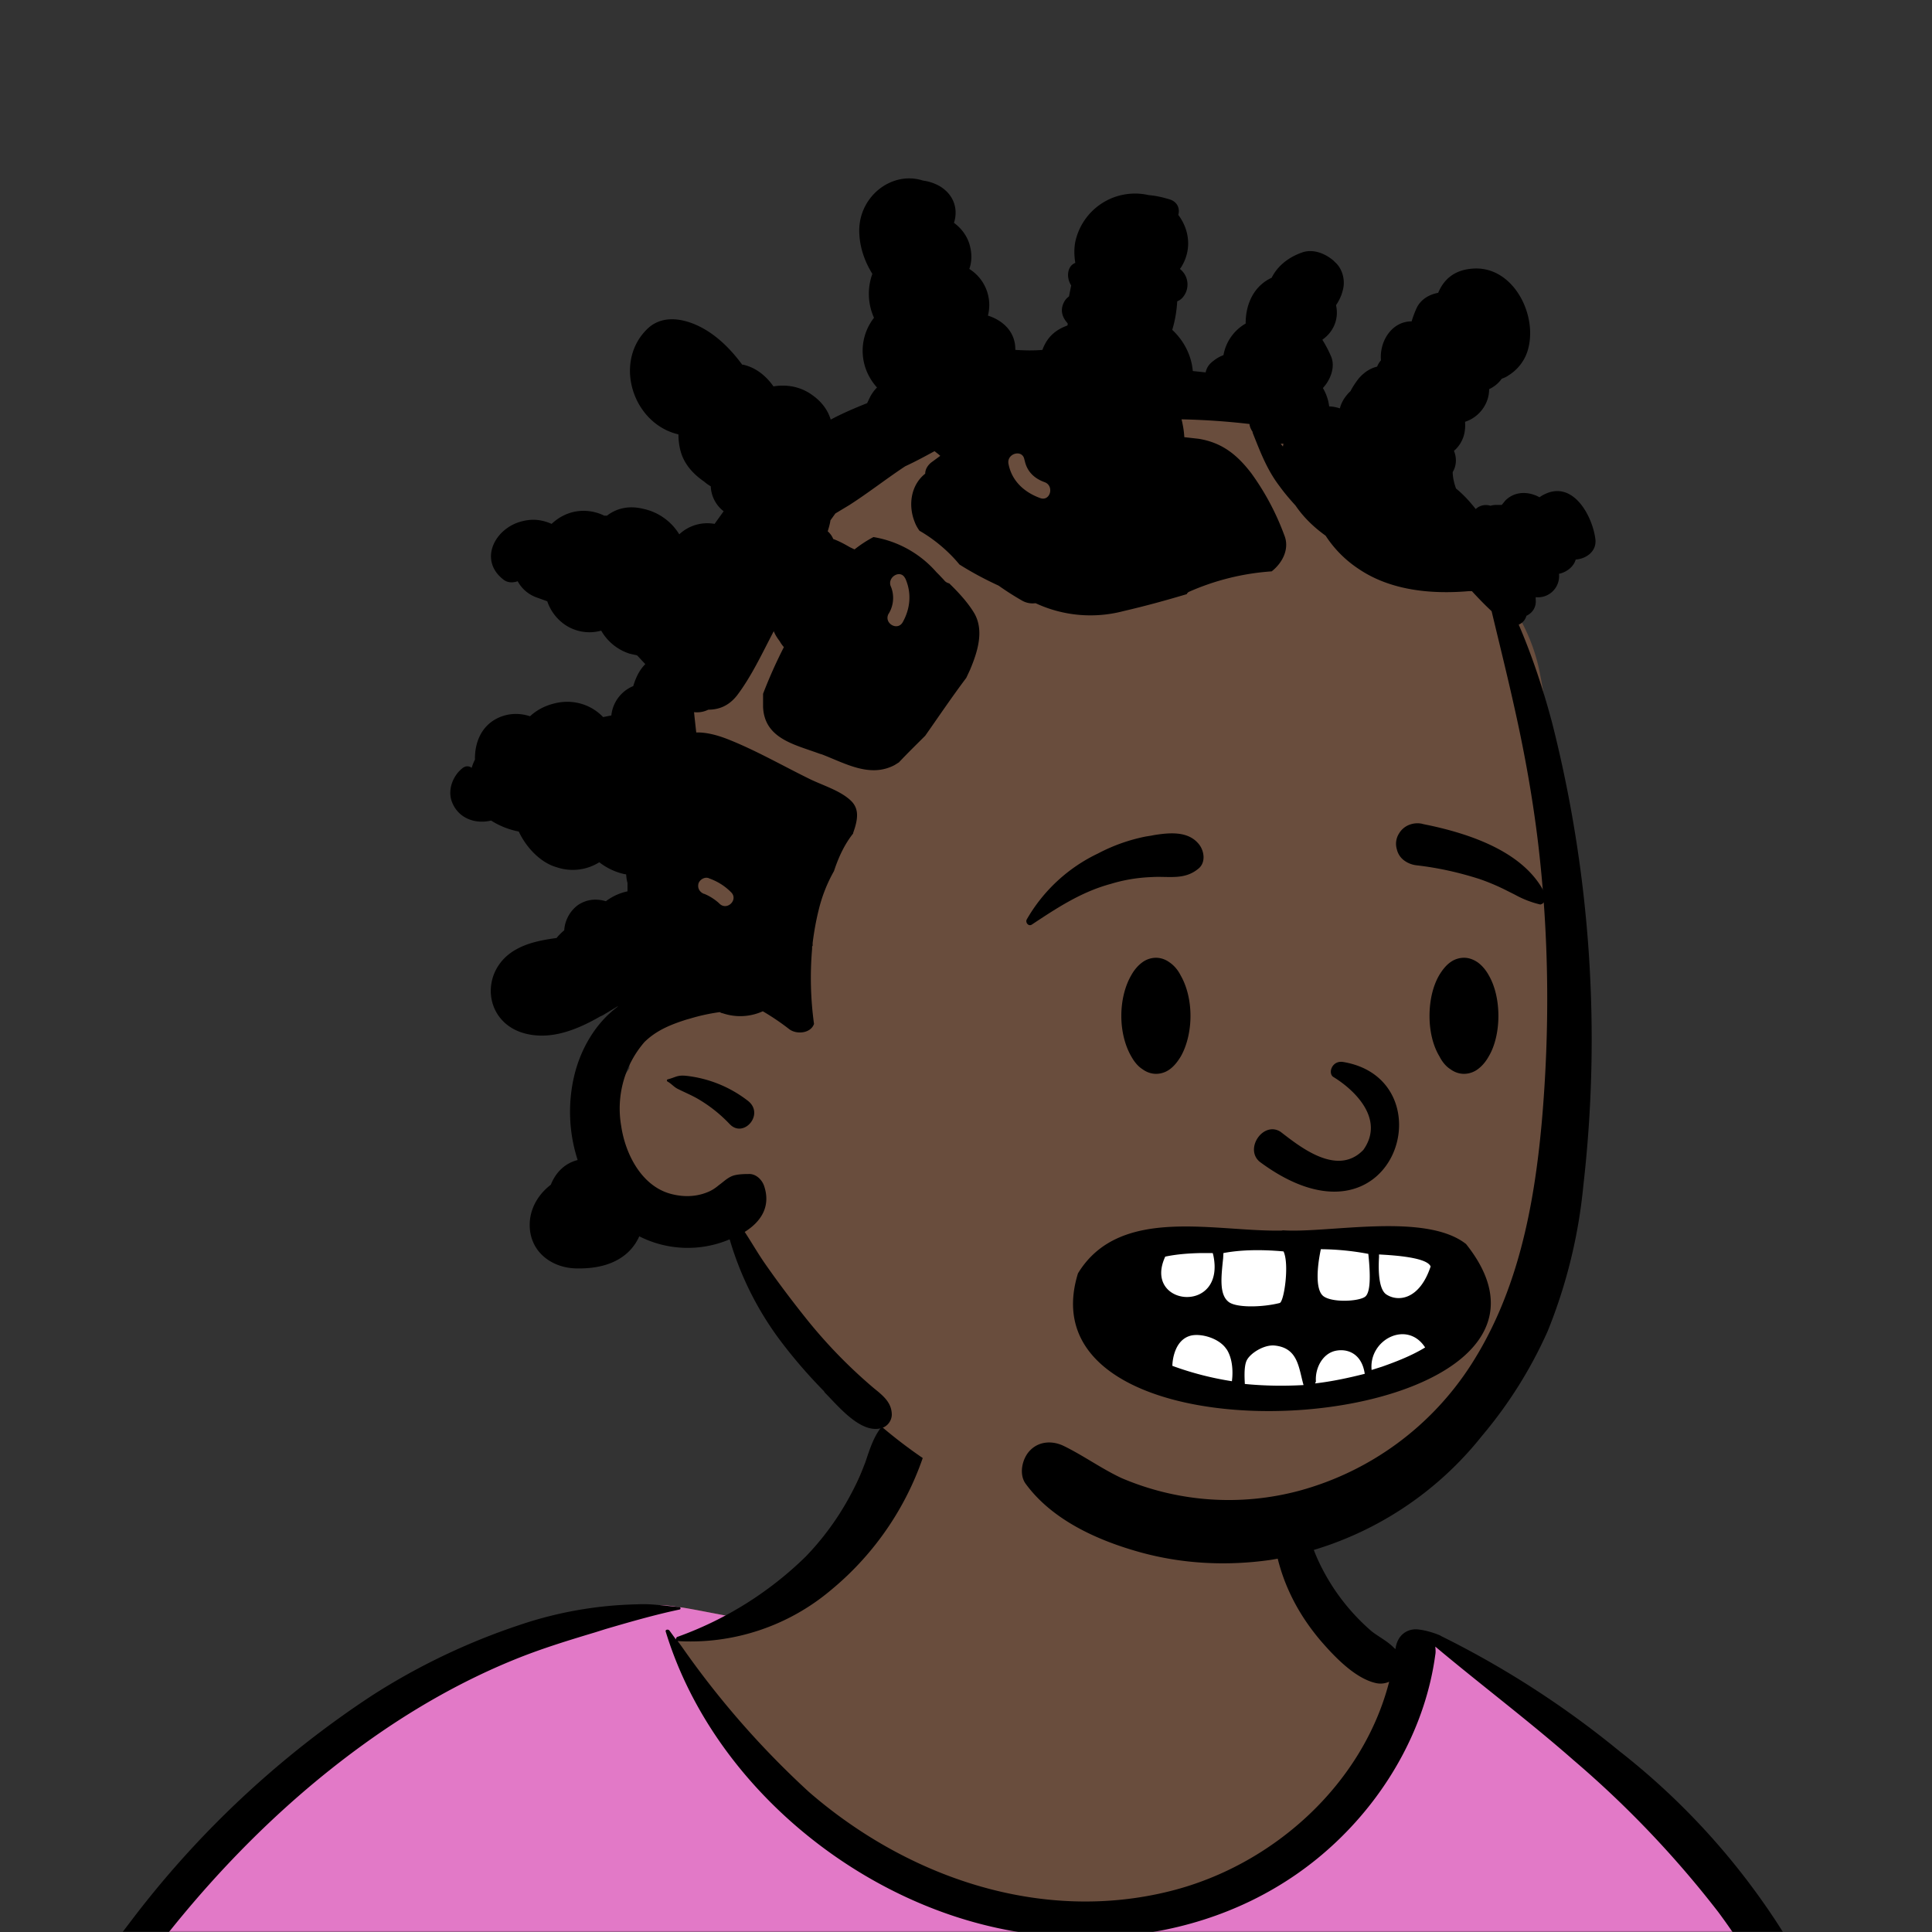 <svg xmlns="http://www.w3.org/2000/svg" viewBox="0 0 704 704" fill="none" shape-rendering="auto"><rect x="0" y="0" width="704" height="704" fill="#333333" stroke="none"/><mask id="viewboxMask"><rect width="704" height="704" rx="0" ry="0" x="0" y="0" fill="#fff" /></mask><g mask="url(#viewboxMask)"><g fill-rule="evenodd" clip-rule="evenodd"><path d="M705.3 1074a2351.1 2351.1 0 0 1-15.6-101c-1-7.7-2.5-16.4 2.7-22 7.3-8 14-14.8 14.8-26.2.8-10.7-2.8-22.4-5-32.8a809.4 809.4 0 0 0-17.3-64.7c-6.6-21.7-13.9-43.2-21.3-64.6-6.9-20-13.5-40.3-22.5-59.5-17-36.5-46-63.5-81.6-81.6-9-4.5-27-20.5-36.3-24-8.5-3.4-8.5 6.3-16.9 2.6-6.7-2.9-13-6.7-16.7-13.2-4-7-14.3-16.9-15.9-25-3.3-17.4.3-32.2-12-45.3a90 90 0 0 0-41.1-23.8c-33.7-9.3-78.5-2.8-98.8 28.5-9.7 14.9-13 33-26.2 45.1-11.4 10.7-8.8 18-23.6 23.4-.9.3-23.6-4.5-24.4-4.2-16.2-3.5-31.7 6.2-46.5 11.8a325.4 325.4 0 0 0-63 32.3 399.2 399.2 0 0 0-102.3 98.5 482.5 482.5 0 0 0-76.4 161c-1.7 6.4-3.5 13-1.5 19.4 1.7 5.3 5.4 9.2 9.8 12.4 6 4.3 18 7 17.7 15.7-.1 6.6-2.4 13.5-3.5 20-1.3 7.7-2.3 15.5-3.4 23.2-4.8 35.4-8.6 71-10.3 106.6a920 920 0 0 0-.5 106c.1 2.3.8 4.5 2 6.2-1 .4-1.2 2.4.1 2.7l2.7.5a12 12 0 0 0 7 2.4l5.5.2c19.3 4 38.6 7.9 58.1 10.8 23.8 3.5 47.6 6.3 71.5 8.7 49.2 4.8 98 3.2 147.1.6a1877 1877 0 0 1 147.4-2c49.2 1.4 98.4 3.5 147.6 4.4 55 1 110-.5 164.8-5 7.5-.5 12.2-6.5 10.7-14-8.9-44.7-19-89.1-27-134Z" fill="#694d3d"/><path d="m201 597.5 1.2-.4c14.5-5.7 29.6-14.8 45.4-11.4.5-.2 10.8 1.9 17.9 3.2l-6.7 7L247 598c40.7 67.1 88.8 100.7 144.3 100.7 55.5 0 97.7-33.6 126.4-100.7l4-1c.4 0 1 .2 1.5.4 9.3 3.6 27.4 19.6 36.3 24.1 35.6 18 64.5 45 81.6 81.6 8.7 18.6 15.2 38 21.8 57.5l.7 2c7.4 21.4 14.7 43 21.3 64.6 6.3 20.4 12 41 16.6 61.8l.7 2.9c2.2 10.4 5.8 22 5 32.8a29 29 0 0 1-3 10.7l-80.4 29 38.4 261.3c-35.1 1.5-70.3 2-105.5 1.3-49.2-.9-98.4-3-147.6-4.3-47.7-1.2-95.3-.7-143 1.7l-12 .6a946.3 946.3 0 0 1-139.5-1l-3.1-.3v-38.3l16.3-212.9-83-15.6-81.3-39.5a21.7 21.7 0 0 1-5.6-8.8c-1.9-6-.5-12 1-18l.5-1.3a492.8 492.8 0 0 1 76.4-161A399.3 399.3 0 0 1 138 629.7c19.8-13 40.9-23.9 63-32.3Z" fill="#e279c7"/><path d="M232.2 584.6c5.1-.3 10.3.6 15.4 1 .4.1.6.8 0 .9-9 1.9-18 4.5-26.9 7.1l-3.8 1.2c-10 3-19.8 6-29.6 10-19.4 7.9-37.8 18.5-54.8 30.8C67.2 682.8 20 754.3-9.9 828.3a526 526 0 0 0-24.3 77c-.4 1.6-2 5.4-1 7 .7 1.3 3.6 2.1 5 2.9l4.5 2.3 25.2 12.9 2.3 1.1c38 18.6 78.4 34.4 121 35.5l.4-3.7a342 342 0 0 1 9.9-60c.3-1 1.6-.6 1.7.3 3 23.1 2 46.4 1 69.7-1.8 41-4.3 82.2-6.5 123.3-1.2 20.6-2.6 41-3.9 61.7-1.3 20.5-1.7 41.6-4.7 62-.6 4.6-6 7-10 6.6-4.4-.5-7.9-4.5-8-9 0-11.9 1.5-24 2.4-35.8l2.5-33.8c3.1-41.1 6.8-82.2 10.2-123.3a4771 4771 0 0 1 3.8-43.7C76.4 979.8 34.2 963-6.1 943.5c-.6 13.2-2 26.5-3.4 39.6-3.8 36.8-7.1 73.6-9.6 110.5a2254.2 2254.2 0 0 0-4.2 92.7l-.2 7c0 4.4-.5 8.5-4.3 11.7-3.7 3.3-8.9 3.5-12.6 0-5-4.6-4.2-10.9-4-17.1a1675.6 1675.6 0 0 1 1.8-47.2 1321 1321 0 0 1 10.5-109.5l2-14c3.5-26 7.5-52.7 15.5-77.9-3.1-1.5-6.2-3-9.3-4.7-5.5-2.7-11.2-5.4-16.6-8.4-4.2-2.5-7.9-5.8-9-10.8-1.4-5.5.6-11.5 2-16.9v-.4a502 502 0 0 1 26.6-80 523.2 523.2 0 0 1 67.8-117 353.8 353.8 0 0 1 88.7-83.3 239 239 0 0 1 53.8-25.7 142.6 142.6 0 0 1 42.8-7.5Zm90.1-66c6-6.5 18.1.2 15.2 8.8a108.2 108.2 0 0 1-34.7 52A79.4 79.4 0 0 1 247 598l1.7 2.4a321.1 321.1 0 0 0 46.1 52.6c36 31.2 84.8 48 132 36 37.1-9.4 69.8-38.8 79.4-76.2-1.3.6-3 .9-4.8.5-7.7-1.7-15.3-9.8-20.3-15.6-5.3-6.3-9.5-13-12.6-20.7-5.6-14-7.4-32.1.3-45.7 1-1.7 3-.7 3.3 1l.3 2.5c1.5 12.7 3.3 25 9.3 36.6a76 76 0 0 0 18.2 23.1c2.6 2 5.8 3.6 8.1 6l.5.4c.6-5 4.1-7.3 7.6-7.2 3.3.2 7.3 1.6 8.8 2.3l.1.1a341 341 0 0 1 65.1 42 259 259 0 0 1 88.4 129c7.5 25.3 11.8 51.4 16.3 77.4l2.8 16c4.2 23.9 8.9 48.4 18.4 70.7 2.5 5.7.6 11.1-5.5 13.4A1493 1493 0 0 1 688 953c3.7 16 6 32.5 8.7 48.5 6 34.1 13.2 68 19.4 102 3.2 17.5 6.1 35 9.3 52.3l4.7 25.2 2.4 13.6.1.7c.5 2.4 1 4.9.4 7.3-.8 2.7-2.9 4.6-4.8 6.6-1.6 1.6-3.8 1.6-5.7.7l-.7-.3c-3.4-1.6-6-3.2-7.3-7-.7-2.5-1-5.2-1.5-7.7a3535.6 3535.6 0 0 1-7.8-43.6l-1.6-9.1c-5.2-31.4-10.2-62.9-12.8-94.5-1-14-2.3-28.1-3.5-42.2l-.9-10.5c-1.1-13.3-2.5-27-2.7-40.5l-4.5 1.6L657 964c-5.5 2-12.5 6-18.4 5.2-2.9-.3-5-1.2-6.8-2.9 2 28.8 4.8 57.4 8.5 86a1965.7 1965.7 0 0 0 22 135c.6 3.2 1.4 6.4 1.9 9.6.5 3.7-.5 5.9-2.5 9-1.7 2.4-5 3.7-7.8 2-3.6-2.3-5.5-4.3-6.5-8.4-1-3.7-1.6-7.6-2.3-11.4a1654.2 1654.2 0 0 1-11.4-65.2c-7.8-52-12.7-104.4-15.2-156.8a1388 1388 0 0 1-1.4-77.8c0-13.3.5-26.6 1.4-39.9 1-13.4 3-26.5 4.8-39.8 0-.5.7-.5.7 0 .8 14.9 2.1 29.8 2.8 44.7.6 14.3.9 28.5 1.4 42.8.6 18.7 1.5 37.5 2.7 56.2a9.6 9.6 0 0 1 8.5-3.1c4.7-1 9.7-3.4 14.1-5l16.8-5.5 26.4-8.7a679 679 0 0 1-18-80.8l-2-12.3c-4-24.2-8.5-48.5-15.8-72a229.8 229.8 0 0 0-34.8-68.2 370.2 370.2 0 0 0-52.7-55.3C557 627 539.7 614 523 600c.1.9.2 2 0 3-3.5 25.9-17 50-35.8 67.9-37.7 36-93.6 43.4-142 26.5-46.7-16.3-88-55-102.6-102.8-.3-.8.8-1 1.3-.5l2.4 3.3c0-.4.2-.9.7-1a129 129 0 0 0 46.6-29.2 100.2 100.2 0 0 0 21.3-33.3l.4-1c1.7-5 3.2-10.2 7-14.2Z" fill="#000"/></g><g transform="matrix(.998 0 0 1 156 62)"><g fill-rule="evenodd" clip-rule="evenodd"><path d="M412.5 250.2c-1.2-21.9-2.2-44.5-6.4-66a66.6 66.6 0 0 0-12.8-28.8c-6-7.8-13.8-13.8-21.5-19.8-15.7-12-30.7-25.3-48.2-34.6-16.7-8.9-34.9-14.3-53.7-16.7-36.2-4.6-74.2 3.1-105.6 21.7-30.5 18-55 46-70.2 78A195.5 195.5 0 0 0 78 233.7c-3.7 20.6-3.3 41.3-3.2 62.2 0 7 0 14-.4 21-.5 3.4-.9 6.8-.9 10.5-6.9 9-9.7 21.2-5.3 32.4 6.9 17.8 26.4 26 44.2 22.8.8 4.7 2.7 9.2 5.1 13.7 4 7.6 8.6 15 13.5 22.2a194 194 0 0 0 35 39.7c27.1 22.9 61.4 37.9 96.9 40 32.3 2 66.4-7.2 92.8-26.1 13.7-9.9 25.5-22 34.3-36.4a149 149 0 0 0 18.8-55.7c6.3-42.7 6-87 3.8-129.9Z" fill="#694d3d"/><path d="M157.5 24c-1.3-13.7 11.4-24 23.2-20.2 2.2.3 4.3 1 6.2 2.1 5.4 3.3 6.6 8.7 5.1 13.3 2.6 1.9 4.6 4.5 5.6 7.6 1 3.3 1 6.4 0 9.2a15.5 15.5 0 0 1 6.8 17c5.6 1.8 10.1 6 10 12.5 3.3.2 6.6.3 9.9 0a15 15 0 0 1 1.9-3.7c1.7-2.4 4.2-4.1 7-5.1l.3-.2v-.7c-2.1-2.3-3-5.2-.9-8.4.4-.6.9-1 1.4-1.4l.8-4c-1.8-2.7-1.6-7 1.5-8.2-.4-2.5-.5-5.1 0-7.7a22.3 22.3 0 0 1 26.8-17c2.6.2 5.2.8 7.8 1.6 2.9 1 3.6 3.5 3 5.6 4 5.3 5.1 12.5 1.1 19l-.5.7a7.2 7.2 0 0 1 1 10.4 5 5 0 0 1-2 1.4v.2c-.2 3.4-.8 6.9-1.8 10.2 4.2 3.9 7 9.2 7.5 15l4.7.5c.3-1.6 1.2-3 2.7-4.1 1.2-1 2.5-1.7 3.8-2.2a16.6 16.6 0 0 1 8.1-11.5c0-3.6.7-7.2 2.7-10.6 1.7-2.8 4-4.8 6.8-6.1 2-4 5.7-7.3 11.1-9.2 4-1.4 8.3.3 11.4 2.9l.6.6c2.9 2.5 3.9 7 2.8 10.5-.4 1.7-1.3 3.6-2.4 5.2 1.2 5.5-1.3 10-5 12.6 1.2 1.9 2.3 4 3.2 6.1 1.6 3.8-.2 8.5-3 11.5 1.2 2 2 4.3 2.3 6.7 1.3 0 2.6.3 3.9.7.6-2.4 2-4.5 3.9-6.3.8-1.6 1.9-3.2 3-4.6 1.8-2.1 4.1-3.7 6.7-4.3.3-.8.8-1.6 1.4-2.3-.6-7 4-14.2 11.2-14.2a38 38 0 0 1 1.8-4.8c1.5-3.2 4.6-5 7.9-5.6 2-4.8 5.8-8.3 12.4-8.8 14.7-1.3 24 16.5 20.4 29.4-1 3.8-3.6 7.3-7 9.4-.8.6-1.7 1-2.6 1.3a11.5 11.5 0 0 1-4.6 3.8c0 5.7-4 10.4-8.8 11.9.3 3.6-.6 7.2-3.4 10l-.2.2-.4.3v.2c1 2.5.9 5.3-.5 7.6 0 2 .5 4 1.2 6 2.7 2.2 5 4.7 7.2 7.5a5.4 5.4 0 0 1 5.4-1.2 7 7 0 0 1 1.6-.3h2.5l1.3-1.6c3.5-3.5 8.5-3.4 12.5-1.2.8-.6 1.6-1 2.5-1.4 10.2-4.3 16.9 8.6 17.9 16.7.5 4.4-3.3 7.1-7.2 7.4-.7 2.6-3.3 4.6-6.1 5.2a7.7 7.7 0 0 1-8.5 8.5v.8c.3 3-1.3 5-3.4 6a4.7 4.7 0 0 1-2.8 3.2c5 11.6 9 23.8 12.2 35.8A467.7 467.7 0 0 1 421.8 370a189 189 0 0 1-13 53 160 160 0 0 1-24 38.2 124 124 0 0 1-77.1 45.2c-16 2.3-32.3 1.5-47.8-2.8s-32-11.7-41.7-24.9c-2.6-3.5-1.3-9.3 1.6-12.2 3.3-3.4 8.2-3.6 12.3-1.6 7.2 3.5 13.8 8.3 21.1 11.7a99.7 99.7 0 0 0 64.9 4.6 108.3 108.3 0 0 0 62.7-45.9c17-26.4 23-57.4 25.8-88.2 3-33.8 2.7-68-1.3-101.7-2-16.7-5-33.3-8.7-49.7-2.6-11.7-5.5-23.3-8.3-35-2.5-2.3-4.9-4.8-7.2-7.3h-1c-13.8 1.2-28.8-.2-40.5-8.2a41.7 41.7 0 0 1-11.9-12c-4.2-3-8-6.6-11-11-2-2.2-4-4.5-5.8-7-4.6-6-7-12.4-9.8-19.4l-.1-.5c-.6-.9-1-1.8-1.1-2.8a261.5 261.5 0 0 0-24.8-1.7c.5 2.1.9 4.3 1 6.5l5.3.6c8.5 1.4 14 5.8 19.2 12.6a93 93 0 0 1 12 22.5c2 4.8-.5 10-4.6 13.2a89.7 89.7 0 0 0-30.3 7.5c-.3.2-.6.5-.7.8-7.7 2.3-15.4 4.4-23.2 6.2a47.5 47.5 0 0 1-32-2.9c-1.6.2-3.4 0-5.2-1.1-2.8-1.6-5.6-3.4-8.3-5.3-5-2.3-9.7-4.8-14.3-7.7-3.6-4.4-8.8-9-14.6-12.3-.7-1-1.3-2-1.7-3.1-2.5-6.1-1.5-13.5 3.8-17.7 0-1.4.7-2.8 2.1-4l3.4-2.5-.7-.6-1.4-1.1c-3.5 1.9-7 3.8-10.7 5.5l-.3.2c-6.8 4.5-13.3 9.6-20.2 14l-5 3-1.8 2.5c-.2 1.4-.6 2.7-1 4 .8.7 1.6 1.7 2 2.8 2.2.8 4.2 1.9 6.1 3l1.7.8a44 44 0 0 1 6.9-4.5 39 39 0 0 1 23 12.8l1 1 1.8 1.9c.5.7 1.2 1 1.9 1.2 3.5 3.4 6.9 7.1 9.2 11 3.6 6.4 1 14.2-1.6 20.4l-1.4 3c-5.2 6.9-10 14-15 21.1-3.2 3.2-6.5 6.4-9.6 9.7l-1.6 1c-9 4.7-17.9-.6-26.5-3.9l-1-.3c-8.9-3.3-20-5.4-20.5-17v-4.8a176 176 0 0 1 7.6-17 11 11 0 0 1-1.5-2.1c-.9-1.2-1.7-2.4-2.2-3.7-4.2 8-8.1 16.4-13.4 23.4-3 3.8-6.6 5.2-10.5 5.2a9.2 9.2 0 0 1-5.2.9l.2 2 .6 5.4c3.7-.1 7.7 1 11.1 2.3 10.3 4 20.2 9.7 30 14.5 4.8 2.4 11.4 4.3 15.3 8 3 2.8 2.6 6.3 1.5 10l-.6 1.8v.2c-3.2 4-5.4 8.8-7 13.7a54.7 54.7 0 0 0-5.6 14.2c-1 4-1.7 8-2.2 12v1.1l-.2.1v1a122.6 122.6 0 0 0 .7 27.3c-1.2 3.5-6.5 4-9.2 1.8a87 87 0 0 0-9.5-6.4 20 20 0 0 1-14.7.7c-.3 0-.7-.2-1-.4a71 71 0 0 0-11 2.4l-1.1.3c-5.7 1.8-11 3.9-15.4 8.2a37 37 0 0 0-8.5 30.6c1.5 10.2 7.4 21.8 18 24.7 4.4 1.2 9 1.2 13.3-.5 1.6-.6 3-1.5 4.3-2.6 1.7-1.2 3-2.6 5-3.4 1.8-.7 4.9-.7 5.8-.7 2.7-.2 5 2 5.8 4.4 2.5 7.5-1.2 13-7.1 16.7 2.5 3.8 4.8 7.8 7.3 11.4 4.6 6.6 9.5 13.1 14.6 19.5a183 183 0 0 0 25.2 26l1.6 1.3c2.7 2.3 5 4.6 5 8.5-.1 2.2-1.6 4.2-3.8 4.8-7.6 2.1-15.7-8-20.7-13l-.3-.5c-6-6.1-11.7-12.7-16.8-19.6a115.8 115.8 0 0 1-17.6-35.7 39.2 39.2 0 0 1-33-1.1 18 18 0 0 1-3.3 5c-5 5.3-12.3 6.8-19.3 6.7-9 0-17.1-5.7-17.4-15.3-.2-6.2 3-11.6 7.7-15.2 1.7-4.3 5-7.8 9.8-9a57 57 0 0 1-1.3-30.5C55.6 320.4 61 311 69 305l.4-.4-.2.1-5.5 3.3-.9.4c-8.2 4.7-17.8 8.7-27.4 6.2-15.3-4-16.7-23-3.5-30.5 4.5-2.6 9.8-3.6 15-4.3.8-1 1.8-2 2.8-2.8.2-3.5 2-7 5-9.2 3.3-2.2 6.8-2.4 10.2-1.4a19.8 19.8 0 0 1 7.9-3.6v-3.1c-.3-1-.4-2-.5-3.1l-.7-.1a23 23 0 0 1-9.1-4.3 18.3 18.3 0 0 1-15.6 1.8c-5.7-1.6-11-7-13.8-13A29 29 0 0 1 23 237c-5.8 1.4-12-.8-14.3-6.8-1.7-4.4.4-9.7 4-12.4 1.1-.8 2.3-.7 3.2 0a17.2 17.2 0 0 1 1.2-3c-.1-5.8 2-11.5 7.3-14.6 4-2.3 8.6-2.6 12.8-1.2 2.4-2.2 5.3-3.8 9-4.7 6.4-1.6 13.1.2 17.7 5l3-.6a13 13 0 0 1 8-10.7c.9-3 2.2-5.8 4.4-8l-3-3.2-2.7-.6a18.4 18.4 0 0 1-10.4-8.4 16 16 0 0 1-13-2 17 17 0 0 1-6.7-8.7l-3.6-1.3a12.7 12.7 0 0 1-7.2-6c-1.7.6-3.7.6-5.2-.6-9.3-7.2-3-19 7-21.3 4-1 7.4-.4 10.6 1 2.2-2.1 5-3.7 8.2-4.4a17 17 0 0 1 11 1.4h1c3.4-2.6 7.8-3.8 13.2-2.5a20.4 20.4 0 0 1 13.2 9.3 15 15 0 0 1 12.9-3.8l3.3-4.6a12.1 12.1 0 0 1-4.7-9.1c-.9-.5-1.7-1.1-2.4-1.7-3.8-2.6-7-6-8.4-10.4-.7-2.2-1-4.5-1-6.8l-1.1-.3c-16-4.6-22.6-26.6-10-38.4C87 51.5 97 55 103.5 59.6c4.4 3.1 8 7 11.2 11.3h.4c4.7 1.1 8.3 4.1 11 7.9 4.8-.8 10 0 14.5 3.4 3.3 2.4 5.4 5.4 6.4 8.7 4.3-2.3 8.8-4.2 13.3-6l1-2.1c.7-1.4 1.6-2.6 2.6-3.6a20.6 20.6 0 0 1-3-4.3 19.5 19.5 0 0 1 1.9-21.1 21.3 21.3 0 0 1-.6-16c-2.6-4.2-4.3-8.8-4.7-13.7Zm-70 307.3c2.8-.7 3.4-1.6 6.6-1.3a44.8 44.8 0 0 1 22.5 9c6.5 4.8-1.3 13.9-6.4 8.7l-.2-.2a51.9 51.9 0 0 0-11.7-9.2c-2.3-1.3-4.5-2.2-6.9-3.4-1.6-.7-2.5-2-4-2.8-.3-.2-.3-.7.1-.8Zm15-73.3c-1.6-.6-3.4.6-3.8 2-.4 1.7.5 3.1 2 3.7h.1c2 .8 3.8 2 5.3 3.3l.3.3c2.8 2.7 7-1.5 4.2-4.2-2.3-2.3-5-4-8.2-5.1Zm71.7-109.2c-1.6-3.5-6.6-.6-5.3 2.8l.1.2a11 11 0 0 1-.7 9.6l-.2.3c-1.8 3.4 3.3 6.4 5.2 3 2.8-5 3.3-10.7.9-16Zm43.6-43-.1-.4c-.7-3.8-6.5-2.2-5.8 1.6 1.2 6.3 5.8 10.4 11.6 12.5 3.7 1.3 5.2-4.5 1.6-5.8-3.9-1.4-6.5-4-7.3-8Zm94.5-6.1h-1l.8 1 .2-1Z" fill="#000"/></g></g><g transform="translate(315 248)"><g fill-rule="evenodd" clip-rule="evenodd"><path d="M97.8 210.4c16.7-11.2 101.5-9 109.3-.4 7.9 8.6 26 33.1-12.8 45.2-38.7 12-86.7 7.9-99.2-7l-.7-.8c-11.8-14.4-13-26 3.4-37Z" fill="#fff"/><path d="M170.8 144.4c7.6 4.6 19 15.3 11 26.6-9.6 10-23.4-1.4-30.2-6.6-6.3-4-13.3 6.3-7.5 11 49 36.3 69-29.8 30.5-36.4-4.2-.8-5.8 4-3.8 5.4Zm-68.2-87.6 1.9-.3 1-.2c5.6-.9 12.2-1.5 16.1 3 2.2 2.4 3 7 0 9.3-5.1 4.2-10.8 2.6-17 3-5.1.2-10 1-14.9 2.5C79 77 70.2 82.8 61 88.9c-1.2.8-2.4-.7-1.9-1.8a59.3 59.3 0 0 1 26-24.1 64 64 0 0 1 17.5-6.2Zm49.7 143.5c16.5 1.2 52-6.7 66.9 5C274.9 275 54 293 77.8 216c15.2-25 50.2-15 74.5-15.6Zm-2.8 42c-4-.4-9 2.9-10.2 5.4-1.2 2.4-.7 7.7-.7 8.6 7.1.7 14.3.8 21.4.4-1.8-6.2-1.9-13.5-10.5-14.4Zm32.8 10.3c-1.1-7.6-6.6-9.4-11-8.3-4.5 1.2-7.1 6.3-6.8 11 0 .3-.2.5-.3.8 6.1-.7 12.2-2 18.1-3.5Zm-50.4-9c-2.5-3.8-8.7-5.7-12.6-5-6.4 1.3-7.1 9.4-7.1 11.1a113 113 0 0 0 21.7 5.6l.1-1c.2-2.1.3-7-2-10.6Zm72.4-.6c-6.5-10.1-20.6-2.9-19.5 8.2l3.8-1.2c5.1-1.8 10.8-4 15.7-7Zm-51.6-35c-8.9-.8-16.1-.5-21.9.6l-.1 1.9c-.7 6.7-1.5 13.2 2 15.9 2.8 2.2 12.3 2 18.6.4 1.6-.4 3.6-14.2 1.4-18.8Zm13.6-.8c-1.4 6.6-2 14.6.8 17 3 2.5 12.6 2.1 15.2.4 2.2-1.4 2.1-8.1 1.3-15.7a96 96 0 0 0-17.3-1.7Zm-39.4 1.4h-4.5c-4.1.1-8.6.4-12.8 1.3-8.4 18.1 22.2 21.3 17.5-.6l-.2-.7Zm60.6.5v1c-.3 5-.1 11.8 2.7 13.6 4.1 2.7 12 2.1 16.1-10.2-1.4-3.7-16.2-4.2-18.8-4.4ZM106.2 101c1.8 0 3.5.6 5 1.7 1.6 1.1 3 2.7 4 4.7 2.2 3.8 3.6 9 3.6 14.8 0 5.7-1.4 11-3.5 14.7-1.2 2-2.5 3.6-4 4.7a8.5 8.5 0 0 1-5 1.7c-1.8 0-3.5-.6-5-1.7-1.6-1-3-2.7-4.1-4.7-2.2-3.8-3.6-9-3.6-14.7 0-5.8 1.4-11 3.6-14.8 1.1-2 2.5-3.6 4-4.7a8.5 8.5 0 0 1 5-1.7Zm112.3 0c1.7 0 3.4.6 5 1.7 1.5 1.1 2.9 2.7 4 4.7 2.2 3.8 3.5 9 3.5 14.8 0 5.7-1.3 11-3.5 14.7-1.1 2-2.5 3.6-4 4.7a8.5 8.5 0 0 1-5 1.7c-1.8 0-3.5-.6-5-1.7-1.6-1-3-2.7-4-4.7-2.3-3.8-3.6-9-3.6-14.7 0-5.8 1.3-11 3.5-14.8 1.2-2 2.5-3.6 4-4.7a8.5 8.5 0 0 1 5-1.7Zm-15.3-48.8 1.4.3 1 .2c15.5 3.3 35.1 9.9 42.4 25 .3 2.1 0 2.6-.3 2.9-.2.3-.4.7-1.4 1A36 36 0 0 1 237 78l-2.8-1.4a77.7 77.7 0 0 0-10.1-4.3c-7.5-2.4-15.1-4.1-23-5a9.4 9.4 0 0 1-4.5-1.8 7 7 0 0 1-2.6-4 7 7 0 0 1 .8-5.8 7.4 7.4 0 0 1 3.6-3.1c1.5-.6 3.2-.8 4.9-.4Z" fill="#000"/></g></g><g transform="translate(279 400)"></g><g transform="translate(179 343)"></g><g transform="translate(203 303)"></g></g></svg>